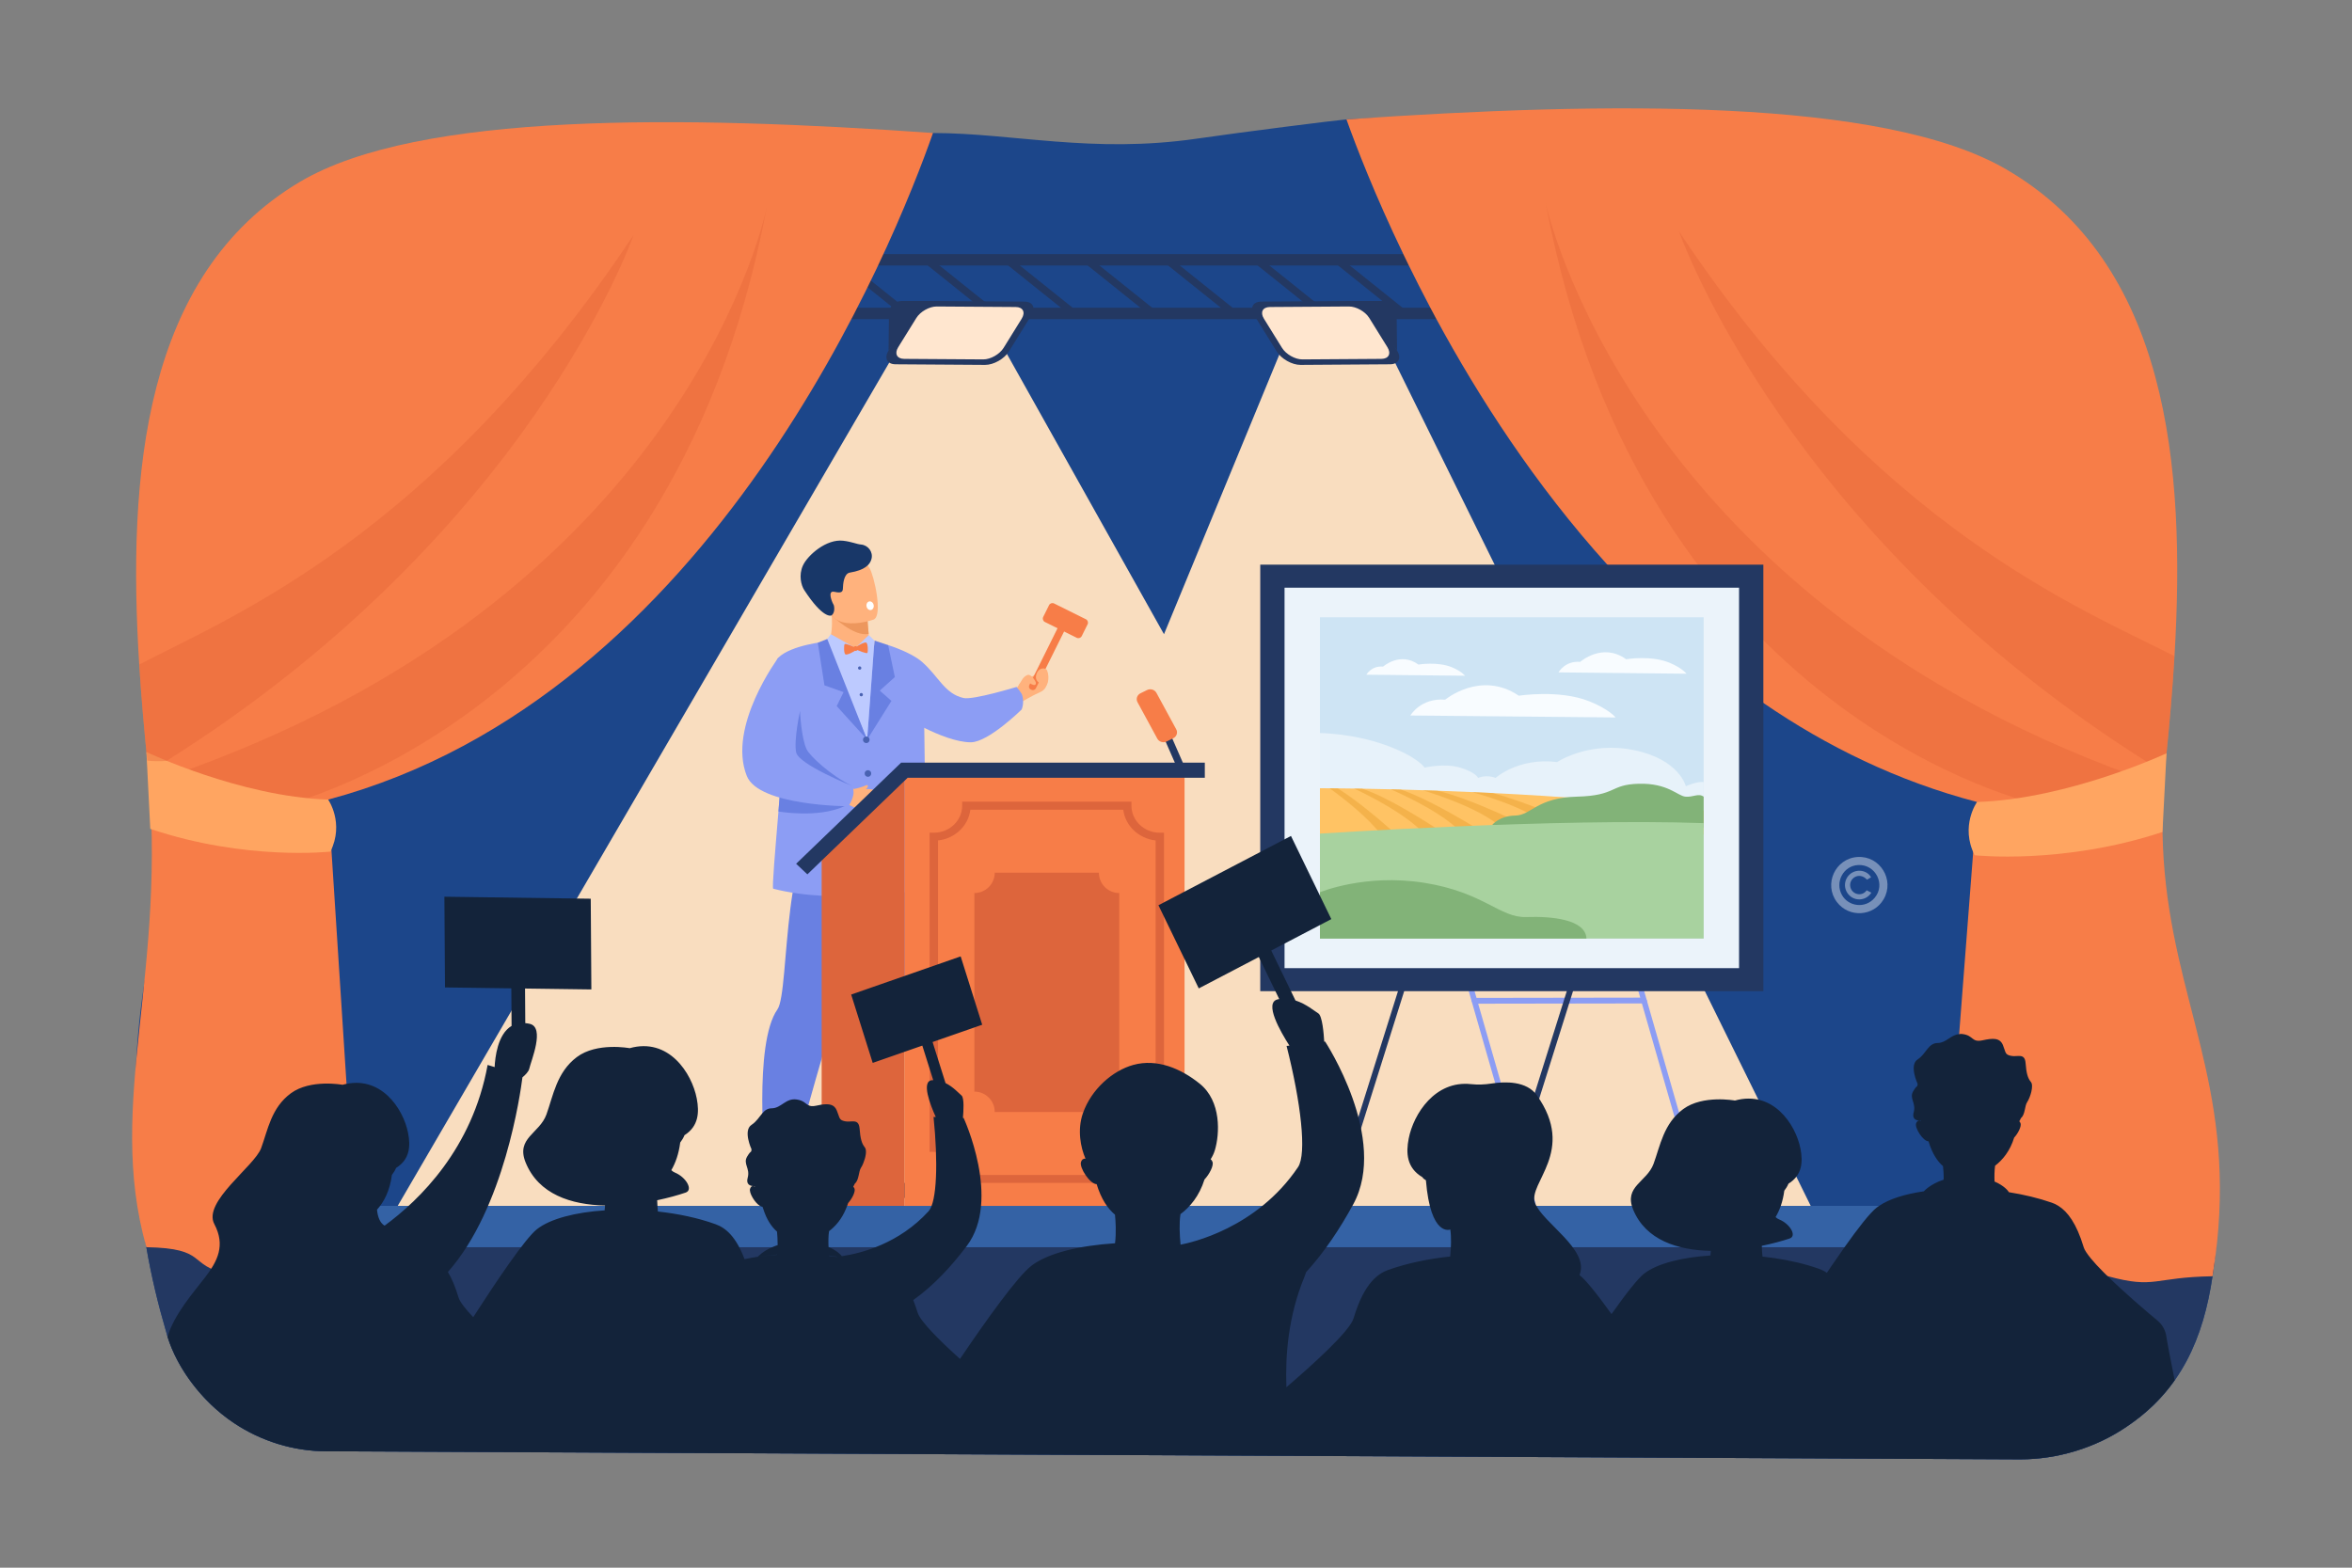 <svg xmlns="http://www.w3.org/2000/svg" id="katman_1" viewBox="0 0 2760 1840"><rect x="0" y="0" width="2760" height="1840" fill="#808080" stroke="none"/><defs><style>      .st0 {        fill: #1c468a;      }      .st1 {        fill: #f0f5ff;      }      .st2 {        fill: #233862;      }      .st3 {        fill: #82b378;      }      .st4 {        fill: #8c9df4;      }      .st5 {        fill: #ed975d;      }      .st6, .st7 {        fill: #fff;      }      .st7, .st8 {        opacity: .5;      }      .st9 {        fill: #bdcaff;      }      .st10, .st11 {        opacity: .4;      }      .st12 {        fill: none;      }      .st13 {        fill: #133160;      }      .st14 {        fill: #f8fcff;      }      .st15 {        fill: #ffe6cf;      }      .st16 {        fill: #13233a;      }      .st17 {        fill: #6980e2;      }      .st18 {        fill: #183768;      }      .st19 {        fill: #f9ddbf;      }      .st20 {        fill: #3462a5;      }      .st8 {        fill: #eaa332;      }      .st21 {        fill: #cee4f4;      }      .st22 {        fill: #ebf3fa;      }      .st23 {        fill: #ffb27d;      }      .st24 {        fill: #f77d48;      }      .st11 {        fill: #e56539;      }      .st25 {        fill: #060633;      }      .st26 {        fill: #ffc364;      }      .st27 {        fill: #a8d29f;      }      .st28 {        fill: #dd653c;      }      .st29 {        fill: #ffa561;      }      .st30 {        fill: #4962b2;      }    </style></defs><g><path class="st0" d="M382.88,1703.36c-38.29,0-76.57-11.9-108.26-33.11-41.59-27.7-70.7-71.26-79.89-108.01-8.69-29.53-16.87-62.63-23.01-98.42-1.02-5.62-1.92-11.25-2.68-17-1.54-10.35-2.94-20.71-4.09-31.44-12.14-114.4-13.29-278.9,52.79-430.49,39.37-91.52,102.59-173.16,188.66-235.44,34.77-25.31,57.26-53.3,71.71-82.95,16.23-33.62,22.11-69.4,24.03-105.84,5.88-112.35-27.23-230.84,84.87-311.37,137.28-98.42,297.56-76.18,401.6-71.19,59.82,2.94,106.22-21.98,106.22-21.98,94.46.13,186.62,24.41,309.45,6.65,57.26-8.31,164.38-21.73,175.75-22.62,180.86-13.29,375.4,58.16,511.27,158.11,99.37,66.28,173.73,172.82,170,297.69-2.76,92.42-41.93,135.57-43.97,171.02-2.81,48.96,37.07,97.53,89.22,147.38,64.46,61.74,150.99,127.7,195.18,198.5,71.45,114.02,97.52,216.14,99.7,302.55.88,20.08-.26,50.92-5.11,82.57-10.64,71.81-36.46,133.64-100.98,176.65-36.49,24.96-81.4,38.21-124.5,38.21l-1987.96-9.46Z"></path><polygon class="st19" points="1054.01 407.53 464.83 1418.56 2126.41 1418.56 1628.1 407.53 1504.47 408.36 1365.91 744.37 1177.64 408.36 1054.01 407.53"></polygon><g><rect class="st2" x="653.71" y="361.17" width="1612.5" height="13.42"></rect><rect class="st2" x="653.71" y="298.22" width="1697.78" height="13.42"></rect><rect class="st2" x="730.83" y="286.06" width="8.62" height="100.7" transform="translate(13 699.89) rotate(-51.31)"></rect><rect class="st2" x="825.2" y="286.06" width="8.62" height="100.7" transform="translate(48.37 773.54) rotate(-51.31)"></rect><rect class="st2" x="925.16" y="286.06" width="8.62" height="100.7" transform="translate(85.84 851.55) rotate(-51.31)"></rect><rect class="st2" x="1019.53" y="286.06" width="8.62" height="100.7" transform="translate(121.21 925.21) rotate(-51.31)"></rect><rect class="st2" x="1122.17" y="286.06" width="8.62" height="100.7" transform="translate(159.69 1005.32) rotate(-51.31)"></rect><rect class="st2" x="1216.54" y="286.06" width="8.62" height="100.7" transform="translate(195.06 1078.97) rotate(-51.31)"></rect><rect class="st2" x="1309.86" y="286.06" width="8.62" height="100.7" transform="translate(230.04 1151.81) rotate(-51.31)"></rect><rect class="st2" x="1404.23" y="286.06" width="8.62" height="100.7" transform="translate(265.42 1225.47) rotate(-51.31)"></rect><rect class="st2" x="1509.33" y="286.06" width="8.62" height="100.7" transform="translate(304.83 1307.52) rotate(-51.31)"></rect><rect class="st2" x="1603.7" y="286.06" width="8.62" height="100.7" transform="translate(340.2 1381.17) rotate(-51.31)"></rect><rect class="st2" x="1703.26" y="286.06" width="8.62" height="100.7" transform="translate(377.51 1458.86) rotate(-51.31)"></rect><rect class="st2" x="1797.63" y="286.06" width="8.62" height="100.7" transform="translate(412.89 1532.53) rotate(-51.31)"></rect><rect class="st2" x="1913.67" y="286.06" width="8.62" height="100.7" transform="translate(456.39 1623.11) rotate(-51.31)"></rect><rect class="st2" x="2008.04" y="286.06" width="8.62" height="100.7" transform="translate(491.76 1696.75) rotate(-51.31)"></rect><rect class="st2" x="2128.01" y="286.06" width="8.62" height="100.7" transform="translate(536.72 1790.38) rotate(-51.31)"></rect></g><path class="st2" d="M194.73,1562.25c9.18,36.74,38.3,80.31,79.89,108.01,31.69,21.21,69.97,33.11,108.26,33.11l1987.96,9.46c43.1,0,88.01-13.26,124.5-38.21,64.52-43.01,90.34-104.83,100.98-176.65,1.79-11.65,3.07-23.19,3.93-34.13H171.73c6.13,35.79,14.32,68.9,23.01,98.42Z"></path><path class="st20" d="M2600.25,1463.8H171.72c-2.67-15.66-4.94-31.83-6.71-48.44h2436.45c.44,16.75-.02,32.92-1.21,48.44Z"></path><path class="st24" d="M2604.24,1424.59c-1.02,21.47-3.32,44.22-7.16,68.38-.25,1.66-.51,3.32-.77,4.98-70.3,1.15-66.59,15.21-123.09-.13h-.13c-4.48-1.15-9.46-2.56-14.83-4.22-3.2-.89-6.52-2.94-10.23-5.75-8.18-5.88-18.41-15.21-33.1-24.03-7.54-4.6-16.23-8.95-26.33-12.65-56.75-21.09-107.88,1.53-107.88,1.53l2.81-37.32,15.47-201.57,16.49-213.71,4.47-58.8c-93.18-24.41-176.52-65.31-250.78-116.32-9.71-6.52-19.17-13.29-28.5-20.32-14.19-10.48-28.12-21.48-41.54-32.72-18.41-15.21-36.05-31.06-53.17-47.42-11.89-11.38-23.52-23.01-34.77-34.77-8.56-8.82-16.87-17.9-25.05-26.97-85-94.07-151.08-196.97-200.55-288.23-2.43-4.47-4.73-8.95-7.16-13.42-8.95-17-17.38-33.49-25.18-49.46-2.3-4.6-4.47-9.07-6.52-13.42-33.36-69.28-55.22-126.03-66.72-158.11,305.74-21.09,629.63-25.56,774.33,58.67,189.68,110.43,210.64,348.05,197.35,571.34-2.3,38.73-5.62,76.95-9.33,114.02-.13,1.28-.26,2.55-.38,3.83-.38,2.68-.64,5.5-.89,8.18-2.94,28.38-3.96,54.84-3.45,79.63v.64c2.81,173.96,75.29,271.87,66.59,448.13Z"></path><path class="st24" d="M385.1,938.49l32.84,509.01s-29.08,19.05-64.17,4.79c-41.85-17.01-74.4,45.28-87.76,42.49-46.29-9.67-21.35-29.7-94.28-30.95-48.27-171.39,26.02-321.78,1.25-569.41-.06-.57-.11-1.13-.18-1.7-3.64-36.57-7.02-74.38-9.43-112.67-13.88-220.65,4.39-457.42,188.72-566.71,138.85-82.3,449.46-77.9,742.75-57.25-45.21,128.75-257.5,661.76-709.75,782.39Z"></path><g><g><path class="st2" d="M1155.93,428.27l-104.99-.71c-10.02-.07-13.72-7.26-8.25-16.07l26.29-42.38c5.46-8.81,18.02-15.89,28.04-15.83l104.99.71c10.02.07,13.72,7.26,8.25,16.07l-26.29,42.38c-5.46,8.81-18.02,15.89-28.04,15.83Z"></path><path class="st15" d="M1153.78,421.83l-92.75-.62c-8.53-.06-11.67-6.18-7.02-13.68l21.3-34.34c4.65-7.5,15.34-13.53,23.87-13.47l92.75.62c8.53.06,11.67,6.18,7.02,13.68l-21.3,34.34c-4.65,7.5-15.34,13.53-23.87,13.47Z"></path></g><path class="st2" d="M1097.02,353.29h-39.28c-7.96,0-14.44,6.41-14.54,14.37l-.52,43.84,36.99-51.77,17.34-6.44Z"></path></g><g><g><path class="st2" d="M1526.18,428.27l104.99-.71c10.02-.07,13.72-7.26,8.25-16.07l-26.29-42.38c-5.47-8.81-18.02-15.89-28.04-15.83l-104.99.71c-10.02.07-13.72,7.26-8.25,16.07l26.29,42.38c5.46,8.81,18.02,15.89,28.04,15.83Z"></path><path class="st15" d="M1528.33,421.83l92.75-.62c8.53-.06,11.68-6.18,7.02-13.68l-21.3-34.34c-4.65-7.5-15.34-13.53-23.87-13.47l-92.75.62c-8.53.06-11.67,6.18-7.02,13.68l21.3,34.34c4.65,7.5,15.34,13.53,23.87,13.47Z"></path></g><path class="st2" d="M1585.08,353.29h39.28c7.96,0,14.44,6.41,14.54,14.37l.52,43.84-36.99-51.77-17.34-6.44Z"></path></g><path class="st11" d="M899.83,242.84s-86.48,445.32-678.12,660.17l97.88,46.01s466.2-98.72,580.24-706.18Z"></path><path class="st29" d="M171.82,882.64s109.81,52.41,213.28,55.85c0,0,19.29,27.4,2.65,61.02,0,0-99.38,11.14-211.39-26.67l-4.54-90.19Z"></path><path class="st11" d="M743.51,275.76c-1.13,3.25-122.54,349.7-547.9,617.19,0,0-9.82,1.23-22.81-.23-3.64-36.57-7.02-74.38-9.43-112.67,103.52-54.76,343.05-147.94,580.14-504.29Z"></path><path class="st11" d="M1813.85,238.57s97.43,456.83,689.07,671.68l-108.83,34.5s-466.21-98.72-580.24-706.18Z"></path><path class="st11" d="M2551.66,770.2c-2.39,39.98-5.89,79.5-9.71,117.75-12.88,1.49-20.93,7.31-20.93,7.31-425.37-267.49-549.71-620.52-550.84-623.77,232.82,349.95,474.83,443.59,581.49,498.7Z"></path><path class="st29" d="M2542.32,884.14s-114.48,53.66-222.35,57.18c0,0-20.11,28.05-2.77,62.48,0,0,103.61,11.41,220.38-27.31l4.74-92.35Z"></path><g><g><path class="st23" d="M1188.3,816.04s7.09-14.8,14.21-18.64c7.12-3.83,8.04-1.43,16.21-8.99,8.17-7.56,10.7-.06,10.76,4.89.06,4.96.46,14.96-8.73,18.97-9.19,4.01-21.24,11.17-21.24,11.17l-11.2-7.41Z"></path><path class="st4" d="M1042.17,757.12s26.68,8.3,39.63,19.6c19.72,17.21,26.55,37.45,48.83,42.52,11.38,2.59,62.27-13,62.27-13,0,0,5.81,6.84,6.62,9.65,2.83,9.76-.73,16.94-.73,16.94,0,0-38.97,38.39-59.56,38.39-32.66,0-85.56-34.26-85.56-34.26l-19.84-72.97,8.33-6.87Z"></path><path class="st13" d="M1101.47,1405.98h-82.35c-5.9-4,1.59-43.12,1.59-43.12,0,0,22.47-8.53,26.36,8.81,3.89,17.33,28.63,22.84,41.71,24.95,8.96,1.46,11.79,6.38,12.68,9.35Z"></path><path class="st13" d="M979.34,1405.98h-82.35c-5.9-4,1.59-43.12,1.59-43.12,0,0,22.47-8.53,26.36,8.81,3.89,17.33,28.63,22.84,41.72,24.95,8.96,1.46,11.79,6.38,12.68,9.35Z"></path><path class="st17" d="M1079.32,1006.92s-3.7,46.18-8.05,101.69c-5.91,75.4-21.86,262.36-21.86,262.36,0,0-10.45,8.92-33.61,4.04,0,0-19.71-64.5-25.61-138.11-.09-1.21-.18-2.42-.27-3.64-5.48-74.94-14.01-232.74-14.01-232.74l103.41,6.4Z"></path><path class="st17" d="M1056.95,990.96s-58.8,146.37-77.6,201.86c-13.39,39.52-51.15,178.17-51.15,178.17,0,0-16.42,5-30.22-4.66,0,0-14.05-141.65,14.33-181.6,15.06-21.19,3.74-220.28,64.79-221.99,61.05-1.7,79.86,28.21,79.86,28.21Z"></path><path class="st23" d="M1016.89,775.18c-8.98,4.73-17.74,5.02-25.33,3.41-6.95-1.46-12.91-4.53-17.16-7.24-4.36-2.79-6.92-5.21-6.92-5.21,0,0,.3-.44.82-1.3,2.65-4.54,10.69-20.84,7.12-47.05-.05-.34,2.55.14,6.47,1.07,11.67,2.76,35.13,9.42,36.16,9.71h.04s.29,5.51,1.25,15.39c.08.87.17,1.78.26,2.72.12,1.16.24,2.39.38,3.65,1.09,10.27-3.08,24.85-3.08,24.85Z"></path><path class="st5" d="M1019.32,743.95c-17.42,3.99-43.41-21.72-43.41-21.72,1.9-1.41,3.9-2.53,5.96-3.38,11.67,2.76,35.13,9.42,36.16,9.71h.04s.29,5.51,1.25,15.39Z"></path><path class="st4" d="M1082.79,1044.42s-99.81,18.14-175.42-1.33c-1.62-.42,2.38-45.47,6.12-90.68.92-11.26,1.83-22.52,2.64-33.11.5-6.6.96-12.95,1.36-18.86,1.3-19.38,1.05-56.15,1.59-64.68,0,0-14.91-54.79-5.64-63.95,14.85-14.68,56.17-19.19,58.12-18.77.58-.12,1.16-.27,1.77-.37,0,0,26.51,14.95,46.2,3.89,0,0,.19.03.57.09,4.78.76,28.73,6.29,36.99,15.03,2.87,3.01,26.51,19.69,26.82,39.99.44,28.27,4.32,232.77-1.11,232.77Z"></path><polygon class="st17" points="1026.14 751.84 1017.58 868.11 1046.06 822.67 1032.38 810.55 1050.08 794.66 1042.17 757.12 1026.14 751.84"></polygon><polygon class="st9" points="975.02 744.37 1003.8 760.53 1019.46 745.38 1026.14 751.84 1017.54 868.11 968.7 752.66 975.02 744.37"></polygon><path class="st23" d="M1025.24,727.17s-7.16,2.57-16.29,3.8c-13.35,1.8-30.91.74-36.43-15.42-9.29-27.19-21.16-43.5,6.18-54.61,14.64-5.95,24-6.26,30.36-3.99,5.53,1.96,8.78,5.87,11.25,9.74,5.31,8.32,15.99,55.72,4.93,60.48Z"></path><path class="st18" d="M1010.36,639.11c8.43.76,14.43,8.72,12.31,16.91-1.78,6.87-7.96,13.19-25.38,16.04-7.34,1.2-8.02,14.43-8.14,18.05-.12,3.63-.6,6.69-9.83,4.52-1.51-.35-2.6-.25-3.35.2-3.83,2.27,1.06,13.29,2.54,15.67,0,0,2.12,7.89-2.59,11.73-.57.46-9.83,4.51-32.16-29.65-3.51-5.36-6.86-17.44-1.44-29.08,5.41-11.63,27.28-31.23,47.22-28.83,10.45,1.26,15.32,3.94,20.83,4.44Z"></path><g><path class="st24" d="M1003.09,759.81s-11.05-5.28-11.97-3.77c-.92,1.51-.98,10.57.84,11.95,1.83,1.38,11.19-3.54,11.38-4.54.19-1-.26-3.63-.26-3.63Z"></path><path class="st24" d="M1005.8,762.87s11.22,4.9,12.09,3.36c.87-1.54.62-10.6-1.25-11.91-1.87-1.32-11.06,3.92-11.22,4.93-.16,1.01.38,3.62.38,3.62Z"></path><path class="st24" d="M1001.25,761.38c-.11-1.55,1.06-2.89,2.6-3,1.55-.11,2.89,1.06,3,2.6.11,1.54-1.06,2.89-2.6,3-1.55.11-2.89-1.06-3-2.6Z"></path></g><polygon class="st17" points="970.76 749.96 1017.58 868.11 981.84 828.74 989.88 812.34 967.46 804.37 959.66 754.36 970.76 749.96"></polygon><path class="st6" d="M1025.22,710.13c.54,2.78-.9,5.39-3.21,5.84-2.31.45-4.62-1.44-5.16-4.22-.54-2.78.9-5.39,3.21-5.84,2.31-.45,4.62,1.44,5.16,4.22Z"></path><path class="st30" d="M1017.89,973.67c-1.52-1.52-1.52-3.98,0-5.49,1.52-1.52,3.98-1.52,5.49,0,1.52,1.52,1.52,3.98,0,5.49-1.52,1.52-3.98,1.52-5.49,0Z"></path><path class="st30" d="M1022.34,908.5c-.35,2.12-2.36,3.54-4.47,3.19-2.12-.35-3.54-2.36-3.19-4.47.35-2.12,2.36-3.54,4.47-3.19,2.12.35,3.54,2.36,3.19,4.47Z"></path><path class="st30" d="M1014.48,871.57c-1.82-1.14-2.36-3.54-1.22-5.36s3.54-2.36,5.36-1.22c1.82,1.14,2.36,3.54,1.22,5.35-1.14,1.82-3.54,2.36-5.36,1.22Z"></path><path class="st30" d="M1007.77,785.73c-.91-.57-1.18-1.77-.61-2.68.57-.91,1.77-1.18,2.68-.61.91.57,1.18,1.77.61,2.68-.57.91-1.77,1.18-2.68.61Z"></path><path class="st30" d="M1009.64,816.99c-.91-.57-1.18-1.77-.61-2.68.57-.91,1.77-1.18,2.68-.61s1.18,1.77.61,2.68c-.57.91-1.77,1.18-2.68.61Z"></path><g><path class="st24" d="M1210.29,809.58l-.83-.4c-1.83-.89-2.58-3.1-1.67-4.92l38.58-77.73,7.68,3.81-38.44,77.43c-.98,1.97-3.36,2.77-5.33,1.81Z"></path><path class="st24" d="M1263.49,748.57l-37.34-18.54c-2.17-1.08-3.06-3.73-1.99-5.9l6.88-13.86c1.08-2.17,3.73-3.06,5.9-1.98l37.34,18.54c2.17,1.08,3.06,3.73,1.99,5.9l-6.88,13.86c-1.08,2.17-3.73,3.06-5.9,1.98Z"></path></g><rect class="st2" x="1228.23" y="900.24" width="82.54" height="28.94"></rect><path class="st23" d="M1215.61,801.52c0-1.46-5.03-9.98-9.1-9.45-2.66.34-6.03,3.31-7.46,6.24l-3.84,6.22,11.03-4.19s9.37,7.43,9.37,1.18Z"></path><path class="st23" d="M1228.19,804.33s-15.72-1.42-12.01-12.94c2.8-8.68,11.27-8.01,12.62-4.3,1.35,3.71,2.73,10.75-.62,17.23Z"></path><path class="st17" d="M990.49,946.48c-31.34,14.05-76.2,6.06-77,5.92.92-11.26,1.83-22.52,2.64-33.11,32.88,4.91,98.38,16.42,74.36,27.19Z"></path><path class="st23" d="M985.72,937.56s13.65,10.88,22.24,11.24c8.59.37,14.53-8.94,25.85-5.5,11.32,3.44,15.19,3.53,12.95-1.24-2.24-4.77-17.6-16.37-28.26-15.95-10.65.42-25.5-.83-25.5-.83l-7.28,12.28Z"></path><path class="st4" d="M913.43,771.8s-60.3,81.09-37.05,139.02c14.17,35.33,119.29,35.5,119.29,35.5,0,0,3.84-5.3,5.58-12.91,1.17-5.11-.81-10.68-.81-10.68l-40.77-17.49-46.24-133.44Z"></path><path class="st23" d="M1003.32,925.93s9.27-2.35,12.63-4.1c3.37-1.75,4.04,2.56-1.88,5.65-5.92,3.09-10.75-1.56-10.75-1.56Z"></path></g><path class="st17" d="M1000.43,922.73s-63.27-25.37-66.19-39.75c-2.91-14.38,4.54-48.45,4.54-48.45,0,0,1.33,31.58,7.86,45.12,3.44,7.13,27.33,30.23,53.79,43.08Z"></path></g><g><path class="st4" d="M1929.96,1177.73l-198.94.31c-1.88,0-3.77-1.52-4.21-3.4-.44-1.88.72-3.41,2.6-3.41l198.94-.31c1.88,0,3.77,1.52,4.21,3.4.44,1.88-.72,3.41-2.6,3.41Z"></path><path class="st4" d="M1998.17,1415.05c-1.8,0-3.64-1.41-4.17-3.23l-132.82-462.05c-.54-1.88.53-3.49,2.39-3.58,1.72-.16,3.8,1.34,4.34,3.23l132.82,462.05c.54,1.88-.53,3.48-2.39,3.58-.06,0-.12,0-.18,0Z"></path><path class="st4" d="M1799.23,1415.36c-1.8,0-3.64-1.41-4.17-3.23l-132.82-462.05c-.54-1.88.53-3.48,2.39-3.58,1.69-.16,3.8,1.34,4.34,3.23l132.81,462.05c.54,1.88-.53,3.48-2.39,3.58-.05,0-.12,0-.17,0Z"></path></g><path class="st25" d="M1795.87,957.83h-249.92c-1.92,0-3.48-1.55-3.48-3.47s1.55-3.47,3.48-3.47h249.92c1.92,0,3.47,1.55,3.47,3.47s-1.55,3.47-3.47,3.47Z"></path><polygon class="st1" points="1607.11 788.64 1840.2 788.64 1723.66 1157.84 1490.57 1157.84 1607.11 788.64"></polygon><g><path class="st2" d="M1561.76,1428.75c-.34,0-.7-.05-1.04-.16-1.83-.58-2.85-2.53-2.27-4.36l86.62-275.48c.58-1.83,2.51-2.86,4.36-2.27,1.83.58,2.85,2.53,2.27,4.36l-86.62,275.48c-.47,1.48-1.83,2.43-3.31,2.43Z"></path><path class="st2" d="M1759.85,1428.75c-.34,0-.7-.05-1.04-.16-1.83-.58-2.85-2.53-2.27-4.36l86.62-275.48c.58-1.83,2.51-2.86,4.36-2.27,1.83.58,2.85,2.53,2.27,4.36l-86.62,275.48c-.47,1.48-1.83,2.43-3.31,2.43Z"></path><rect class="st2" x="1492.35" y="1149.8" width="508.52" height="8.05" transform="translate(3493.23 2307.64) rotate(180)"></rect></g><g><rect class="st2" x="1478.87" y="662.74" width="590.37" height="500.6"></rect><rect class="st22" x="1507.38" y="689.78" width="533.35" height="446.54"></rect><g><rect class="st21" x="1548.91" y="724.55" width="450.28" height="376.99"></rect><path class="st7" d="M1548.91,860.37s38.18.27,76.42,13.92c38.23,13.65,46.42,26.63,46.42,26.63,0,0,23.21-5.46,41.65,0,18.43,5.46,21.16,12.12,21.16,12.12,0,0,9.22-4.43,20.48,0,0,0,26.63-24.24,72.2-18.61,0,0,37.04-24.92,90.29-14,53.25,10.92,60.76,42.33,60.76,42.33,0,0,13.8-6.15,20.9-4.78v61.45h-450.28v-119.06Z"></path><path class="st26" d="M1999.19,951.45v27.99h-450.28v-54.28s3.98,0,11.37.05c2.71.02,5.9.05,9.5.09,5.47.05,11.92.13,19.26.24h0l9.35.15h0c9.94.17,21.18.41,33.51.71h0c3.84.09,7.78.2,11.84.31h0c8.12.22,16.65.47,25.54.76,5.62.17,11.38.37,17.28.58h.02c13,.46,26.65.99,40.78,1.62h0c7.88.34,15.89.72,24.07,1.12,76.94,3.78,165.77,10.1,247.72,20.67Z"></path><path class="st8" d="M1696.29,979.44h-24.32c-21.44-24-68.2-47.02-82.91-53.9l9.35.15h0c31.18,10.15,79.41,41.36,97.87,53.74Z"></path><path class="st8" d="M1638.51,979.44h-17.95c-16.08-20.66-43.1-41.8-60.28-54.23,2.71.02,5.9.05,9.5.09,23.09,14.41,50.58,37.84,68.73,54.13Z"></path><path class="st8" d="M1744.29,979.44h-27.58c-19.81-23.23-66.82-45.2-84.77-53.04,3.84.09,7.78.2,11.84.31h0c36.1,12.13,90.18,46.14,100.5,52.73Z"></path><path class="st8" d="M1792.29,970.23l-23.24,8.79c-18.74-25.71-83.53-46.65-99.73-51.55,5.62.17,11.38.37,17.28.58h.02c41.36,9.63,105.67,42.18,105.67,42.18Z"></path><path class="st8" d="M1844.24,965.19l-22.86,9.75c-17.43-21.95-70.39-38.7-93.97-45.28,7.88.34,15.89.72,24.07,1.12,40.84,10.77,92.76,34.41,92.76,34.41Z"></path><path class="st3" d="M1750.95,968.36s8.2-10.78,27.14-11.12,25.09-20.99,72.2-22.19c47.11-1.2,38.4-14.26,72.71-15.15,34.31-.89,45.57,14.3,54.79,15.15,9.22.85,15.17-4.44,21.41,0v36.18l-248.25-2.88Z"></path><path class="st27" d="M1548.91,978.41s280.09-18.43,450.28-12.29v135.42h-450.28v-123.13Z"></path><path class="st3" d="M1548.91,1047.27s52.77-22.19,122.52-11.1c69.75,11.1,88.77,41.22,119.42,40.16,30.65-1.06,69.73,2.85,70.8,25.21h-312.74v-54.27Z"></path><path class="st14" d="M1655.04,839.77s12.04-20.88,40.84-18.56c0,0,41.81-34.8,86.4-4.64,0,0,47.4-7.47,82.5,6.47,23.4,9.3,31.13,19.05,31.13,19.05l-240.88-2.32Z"></path><path class="st14" d="M1828.88,789.2s7.51-13.9,25.46-12.36c0,0,26.06-23.17,53.85-3.09,0,0,29.54-4.98,51.41,4.31,14.59,6.19,19.4,12.68,19.4,12.68l-150.12-1.55Z"></path><path class="st14" d="M1603.41,791.91s5.79-10.71,19.62-9.52c0,0,20.09-17.86,41.5-2.38,0,0,22.77-3.83,39.63,3.32,11.24,4.77,14.95,9.77,14.95,9.77l-115.7-1.19Z"></path></g></g><g><g><rect class="st2" x="1368.52" y="833.06" width="8.61" height="76.18" transform="translate(-234.07 623.29) rotate(-23.63)"></rect><path class="st24" d="M1376.8,866.47l-7.76,3.82c-3.98,1.96-8.92.46-10.97-3.33l-23.25-42.81c-2.06-3.79-.49-8.49,3.49-10.45l7.76-3.82c3.98-1.96,8.92-.46,10.97,3.33l23.25,42.81c2.06,3.79.49,8.49-3.49,10.45Z"></path></g><rect class="st24" x="1061.28" y="903.99" width="328.76" height="511.37"></rect><polygon class="st28" points="1061.28 903.99 964.19 997.53 964.19 1415.36 1061.28 1415.36 1061.28 903.99"></polygon><polygon class="st2" points="947.44 1026.23 934.24 1013.81 1057.41 895.16 1413.82 895.16 1413.82 912.83 1065.15 912.83 947.44 1026.23"></polygon><path class="st28" d="M1090.87,1287.31v7.16h.64c4.99.26,7.92.39,7.92.39,0,0,.51.12,1.28.12v-9.59c-2.68,1.54-5.75,2.05-9.84,1.92ZM1090.87,1287.31v7.16h.64c4.99.26,7.92.39,7.92.39,0,0,.51.12,1.28.12v-9.59c-2.68,1.54-5.75,2.05-9.84,1.92ZM1090.87,1287.31v7.16h.64c4.99.26,7.92.39,7.92.39,0,0,.51.12,1.28.12v-9.59c-2.68,1.54-5.75,2.05-9.84,1.92ZM1090.87,1287.31v7.16h.64c4.99.26,7.92.39,7.92.39,0,0,.51.12,1.28.12v-9.59c-2.68,1.54-5.75,2.05-9.84,1.92ZM1090.87,1287.31v7.16h.64c4.99.26,7.92.39,7.92.39,0,0,.51.12,1.28.12v-9.59c-2.68,1.54-5.75,2.05-9.84,1.92ZM1090.87,1287.31v7.16h.64c4.99.26,7.92.39,7.92.39,0,0,.51.12,1.28.12v-9.59c-2.68,1.54-5.75,2.05-9.84,1.92ZM1090.87,1287.31v7.16h.64c4.99.26,7.92.39,7.92.39,0,0,.51.12,1.28.12v-9.59c-2.68,1.54-5.75,2.05-9.84,1.92ZM1090.87,1287.31v7.16h.64c4.99.26,7.92.39,7.92.39,0,0,.51.12,1.28.12v-9.59c-2.68,1.54-5.75,2.05-9.84,1.92ZM1090.87,1287.31v7.16h.64c4.99.26,7.92.39,7.92.39,0,0,.51.12,1.28.12v-9.59c-2.68,1.54-5.75,2.05-9.84,1.92ZM1090.87,1287.31v7.16h.64c4.99.26,7.92.39,7.92.39,0,0,.51.12,1.28.12v-9.59c-2.68,1.54-5.75,2.05-9.84,1.92ZM1360.95,977.35c-18.28,0-33.23-14.19-33.23-31.7v-4.73h-198.63v4.73c0,17.51-14.95,31.7-33.23,31.7h-4.99v374.63h4.99c.77,0,1.66,0,2.43.13,17.13,1.15,30.8,14.95,30.8,31.57v4.73h198.63v-4.73c0-17.38,14.96-31.7,33.23-31.7h4.98v-374.63h-4.98ZM1356.09,1342.91c-19.81,2.17-35.66,17.26-37.96,36.17h-179.46c-2.3-18.92-18.02-34-37.96-36.17v-356.48c19.94-2.17,35.66-17.13,37.96-36.05h179.46c2.3,18.92,18.15,33.87,37.96,36.05v356.48ZM1090.87,1287.31v7.16h.64c4.99.26,7.92.39,7.92.39,0,0,.51.12,1.28.12v-9.59c-2.68,1.54-5.75,2.05-9.84,1.92ZM1090.87,1287.31v7.16h.64c4.99.26,7.92.39,7.92.39,0,0,.51.12,1.28.12v-9.59c-2.68,1.54-5.75,2.05-9.84,1.92ZM1090.87,1287.31v7.16h.64c4.99.26,7.92.39,7.92.39,0,0,.51.12,1.28.12v-9.59c-2.68,1.54-5.75,2.05-9.84,1.92ZM1090.87,1287.31v7.16h.64c4.99.26,7.92.39,7.92.39,0,0,.51.12,1.28.12v-9.59c-2.68,1.54-5.75,2.05-9.84,1.92ZM1090.87,1287.31v7.16h.64c4.99.26,7.92.39,7.92.39,0,0,.51.12,1.28.12v-9.59c-2.68,1.54-5.75,2.05-9.84,1.92ZM1090.87,1287.31v7.16h.64c4.99.26,7.92.39,7.92.39,0,0,.51.12,1.28.12v-9.59c-2.68,1.54-5.75,2.05-9.84,1.92ZM1090.87,1287.31v7.16h.64c4.99.26,7.92.39,7.92.39,0,0,.51.12,1.28.12v-9.59c-2.68,1.54-5.75,2.05-9.84,1.92ZM1090.87,1287.31v7.16h.64c4.99.26,7.92.39,7.92.39,0,0,.51.12,1.28.12v-9.59c-2.68,1.54-5.75,2.05-9.84,1.92ZM1090.87,1287.31v7.16h.64c4.99.26,7.92.39,7.92.39,0,0,.51.12,1.28.12v-9.59c-2.68,1.54-5.75,2.05-9.84,1.92ZM1090.87,1287.31v7.16h.64c4.99.26,7.92.39,7.92.39,0,0,.51.12,1.28.12v-9.59c-2.68,1.54-5.75,2.05-9.84,1.92ZM1090.87,1287.31v7.16h.64c4.99.26,7.92.39,7.92.39,0,0,.51.12,1.28.12v-9.59c-2.68,1.54-5.75,2.05-9.84,1.92Z"></path><path class="st28" d="M1289.52,1305.13h-122.22c0-13.2-10.7-23.9-23.9-23.9v-233.06c13.2,0,23.9-10.7,23.9-23.9h122.22c0,13.2,10.7,23.9,23.9,23.9v233.06c-13.2,0-23.9,10.7-23.9,23.9Z"></path></g><path class="st16" d="M2495.34,1674.6c23.69-15.79,42.15-34.12,56.57-54.55-4.62-23.15-9.33-47.61-9.54-50.13-.9-7.8-4.6-14.95-10.61-19.94-13.42-11.12-38.73-32.72-58.54-52.15h-.13c-1.79-1.79-3.45-3.45-5.12-5.11-5.62-5.63-10.61-10.99-14.44-15.72-4.35-5.37-7.41-9.84-8.44-13.17v-.12c-8.44-27.87-18.79-41.54-29.53-48.31-2.56-1.66-5.24-2.94-7.93-3.84-15.46-5.37-32.59-9.46-50.23-12.27-.9-1.66-5.62-7.67-16.87-12.53-.26-6.39-.13-12.91.64-18.54,8.82-6.77,17.51-17.13,22.37-32.98,4.73-5.12,8.69-13.29,7.54-16.75-.38-1.15-.9-1.92-1.54-2.43.77-1.15,1.41-2.43,1.92-3.71,5.11-4.09,4.34-14.19,7.28-18.66,3.71-5.5,8.05-19.43,4.47-23.78-3.71-4.48-5.37-10.22-6.26-22.37-1.02-12.14-9.71-6.65-17.13-8.31-7.28-1.54-5.88-3.83-9.46-12.65-3.71-8.82-11.89-8.18-24.28-5.5-12.53,2.56-9.97-5.63-22.88-7.41-1.53-.26-2.94-.26-4.22.13-9.97.76-15.08,10.23-25.05,10.35-11.38,0-13.42,12.66-23.65,19.3-10.35,6.65,0,28.63,0,28.63-.51,4.99,0,0-5.11,8.57-5.11,8.56,3.58,13.68.51,24.8-3.07,10.99,8.31,9.84,8.31,9.84.13.26.13.38.26.51-2.04-.77-4.47-.9-5.75,2.68-1.92,5.24,8.31,21.22,14.57,21.09,4.34,14.44,10.35,23.39,17,29.14.38,3.71.9,9.33.77,15.85-15.98,5.24-23.26,13.68-23.26,13.68-21.98,3.2-40.65,8.95-52.53,17.13-.89.51-1.79,1.15-2.56,1.79-8.18,6.26-22.5,24.8-37.96,46.65-4.86,6.9-9.84,14.06-14.83,21.35-2.04,2.94-3.96,5.88-5.88,8.69v.07c-3.05-2.08-6.14-3.59-9.23-4.69-4.08-1.44-8.28-2.81-12.58-4.05-16.84-4.92-35.19-8.32-53.79-10.29-.39-4.03-.7-8.33-.82-12.65,12.54-2.56,23.78-5.64,32.68-8.61,8.89-2.96.36-17.35-12.34-22.4-1.66-.67-3-1.62-4.15-2.74,4.79-8,8.53-18.12,10.22-30.96,1.92-2.46,3.62-5.15,4.91-8.26,16.35-10.09,17.01-25.87,14.07-40.98-5.63-28.94-32.45-68.86-76.93-56.57,0,0-37.59-6.96-60.65,10-23.07,16.99-26.99,43.06-34.84,64.36-7.85,21.29-35.19,26.36-23.9,53.71,14.81,35.83,52.27,47.55,91.14,48.37-.12,1.78-.27,3.6-.47,5.41-33.48,2.21-62.47,9.41-77.73,21.23-3.77,2.93-9.06,8.76-15.32,16.56-6.8,8.47-14.73,19.24-23.05,31,0,0,0,0,0,0-8.57-11.97-16.64-22.72-23.48-30.99-5.67-6.88-10.51-12.06-14.08-14.82h0c12.35-29.91-43.64-61.46-52.22-84.73-8.58-23.29,48.78-60.66,2.17-126.29-12.08-17.02-37.52-16.21-53.15-13.78-7.98,1.26-16.09,1.58-24.15.71-42.04-4.59-67.41,34.8-73.09,63.97-3.26,16.71-2.51,34.2,16.02,45.21,1.15,1.65,2.59,2.8,4.2,3.65,5.51,67.41,28.61,57.78,28.61,57.78,1.39,9.47.87,21.47-.1,31.71-12.78,1.34-25.43,3.3-37.63,5.92-12.2,2.62-23.95,5.85-34.91,9.75-6.57,2.34-13.12,6.33-19.36,13.38-7.87,8.83-15.22,22.46-21.55,43.61-4.55,15.27-49.22,55.43-78.78,80.77-1.4-37.97,2.24-83.55,21.1-129.42.82-1.99,1.45-3.82,1.93-5.5,0,0,0-.01,0-.02,21.61-23.64,40.03-51.53,55.4-79.72,42-77-33.01-191.08-33.01-191.08l-1.04.12c-.52-9.3-2.22-30.38-7.02-33.23-4.09-2.43-14.11-11.02-26.71-15.1l-28.43-58.63,70.48-36.85-47.33-97.61-155.53,81.33,47.33,97.61,70.48-36.85,23.93,49.35c-.6.11-1.21.22-1.81.36-16.33,3.78,3.12,37.69,13.77,54.28l-3.34.38c16.82,66.13,23.92,126.69,13.44,142.25-48.53,72-126.01,88.79-137.84,90.98-1.12-11.53-1.72-25.06-.12-35.76v-.03c11.16-8.31,21.99-21.06,28.2-40.68,5.89-6.3,10.97-16.32,9.42-20.64-.56-1.58-1.33-2.54-2.21-3.11,1.99-3.1,3.71-6.5,4.92-10.48,5.74-19,7.93-57.55-17.68-78.19-22.29-17.98-50.22-29.69-77.94-22.08-24.39,6.68-49.43,28.71-59.18,56.75-6.78,19.51-2.7,40.11,3.03,53.34-1.99-.24-4.07.47-5.24,3.76-2.34,6.53,10.46,26.09,18.32,26.11,5.43,17.77,13.1,28.77,21.52,35.82.73,7.15,1.62,20.35.08,33.56-42.15,2.72-78.64,11.61-97.84,26.16-16.58,12.56-53.56,64.45-84.08,109.55,0,.01-.02.02-.02.04,0,0,0,0-.01-.01-23.01-20.71-46.65-43.97-49.72-54.45-1.54-4.6-2.94-8.95-4.47-12.91-.26-.51-.38-1.15-.64-1.66v-.05c23.82-16.9,44.94-39.79,62.79-63.48,40.92-54.31-3.71-150.29-3.71-150.29l-.81-.03c.65-7.19,1.74-23.55-1.63-26.28-2.87-2.33-9.58-10.05-18.78-14.6l-15.18-48.18,58.22-20.3-25.27-80.21-128.49,44.8,25.27,80.21,58.22-20.3,12.78,40.56c-.47.01-.95.03-1.43.07-12.95,1.06-1.87,29.26,4.43,43.19l-2.61-.09c5.42,52.62,4.02,99.88-5.78,110.62-34.74,38.09-78.84,49.42-101.78,52.8l-.09-.09c-2.05-2.56-6.65-6.9-15.08-10.48-.13-.12-.38-.12-.51-.26-.26-6.52-.26-12.91.64-18.53,7.54-5.75,14.96-14.19,19.94-26.46.51-1.02.89-2.05,1.28-3.19.38-1.02.77-2.18,1.15-3.32,4.73-5.24,8.69-13.29,7.54-16.87-.38-1.02-1.02-1.79-1.54-2.3.64-1.15,1.28-2.43,1.92-3.71,4.98-4.09,4.22-14.32,7.29-18.79.89-1.28,1.79-3.07,2.56-5.12,2.68-6.39,4.6-15.21,1.79-18.66-3.58-4.34-5.24-10.1-6.14-22.24-.64-6.65-3.45-8.05-7.16-8.18-3.07-.13-6.65.64-9.97-.13-7.29-1.54-5.88-3.84-9.59-12.65-2.94-7.16-8.82-8.05-17.77-6.9-2.05.38-4.22.77-6.52,1.28-4.47,1.02-7.03.51-9.07-.64-3.58-1.79-5.5-5.5-13.68-6.65-12.91-1.92-18.02,10.23-29.4,10.35-4.86,0-8.05,2.43-10.86,5.75-3.71,4.22-6.9,9.84-12.78,13.68-10.23,6.65,0,28.63,0,28.63-.38,4.86,0,0-5.11,8.56-5.11,8.56,3.71,13.67.64,24.8-2.3,8.05,3.07,9.59,6.26,9.84-1.4,0-2.68.77-3.45,3.07-1.66,4.6,5.62,16.75,11.63,20.2,1.02.64,2.04,1.02,2.94,1.02.25.77.38,1.41.77,2.17,4.09,13.17,9.97,21.47,16.23,26.97.38,3.71.77,9.33.77,15.85-2.3.77-4.35,1.54-6.26,2.43-11.25,4.73-16.62,10.87-17,11.25-5.5.77-10.61,1.79-15.59,2.81,0,0-.01,0-.02,0-9.88-26.19-21.78-36.54-33.75-40.91-20.5-7.45-44.02-12.39-67.92-15-.39-4.21-.7-8.73-.83-13.24,12.83-2.69,24.33-5.9,33.44-9.01,9.11-3.1.38-18.15-12.62-23.44-1.7-.69-3.08-1.7-4.23-2.89,4.89-8.35,8.71-18.96,10.43-32.39,1.97-2.57,3.71-5.38,5.04-8.62,16.73-10.56,17.41-27.09,14.4-42.9-5.77-30.28-33.22-72.06-78.74-59.21,0,0-38.46-7.3-62.06,10.46-23.61,17.78-27.61,45.07-35.64,67.36-8.04,22.3-36.01,27.58-24.45,56.2,15.16,37.52,53.48,49.77,93.25,50.63-.11,1.87-.27,3.78-.47,5.67-34.27,2.29-63.94,9.85-79.55,22.22-13.82,10.96-47.84,61.47-74.68,103.17-9.09-9.6-15.67-17.92-17.21-23.1-3.81-12.74-8.02-22.47-12.51-29.95,66.36-74.79,85.25-210.6,87.48-228.43,3.19-2.66,7.21-6.59,7.99-10.06,2.1-9.39,18.76-48.59.58-52.75-1.83-.42-3.57-.69-5.23-.84l-.28-40.6,77.82,1.06-.72-106.47-171.74-2.34.72,106.47,77.82,1.06.3,44.09c-16.52,9.73-19.39,37.57-19.88,48.34l-8.23-2.53c-17.85,98.19-79.75,158.46-120.88,188.62-5.27-2.91-8.14-10.09-8.92-18.73,8.13-8.99,15.01-21.98,17.47-40.78,1.92-2.47,3.64-5.17,4.93-8.26,16.33-10.09,17.01-25.88,14.06-40.98-5.64-28.94-32.46-68.87-76.94-56.57,0,0-37.58-6.99-60.65,10-23.06,16.97-26.99,43.06-34.84,64.36-7.85,21.3-68.83,62.98-54.94,89.12,13.27,24.99,3.74,43.51-10.57,62.19-13.8,17.98-36.22,43.16-44.36,69.99,10.85,35.24,38.92,75.32,78.03,101.37,31.69,21.21,69.97,33.11,108.26,33.11l1987.96,9.46c43.1,0,88.01-13.26,124.5-38.21ZM884.24,1392.17c.86.04,1.48-.04,1.48-.04.13.25.13.38.13.51-.48-.19-1.03-.38-1.61-.47ZM911.92,1472.78c-6.77.38-13.29,1.02-19.55,1.92,6.65-1.02,13.16-1.66,19.55-2.17v.26ZM981.66,1475.2c-2.92-.38-5.85-.76-8.77-1.15v-.38c4.09.51,7.29,1.02,9.84,1.41h.03c-.38.04-.75.08-1.1.12Z"></path></g><g class="st10"><path class="st6" d="M2179.97,1005.84c-.1,0-.2.01-.31.02-26.2,1.77-39.96,32.07-24.05,52.96,14.25,18.7,43.01,16.9,54.82-3.43,13.19-22.71-4.25-51.06-30.46-49.55ZM2199.76,1053.9c-10.93,12.84-30.59,10.18-38.24-3.33-8.6-15.18,1.61-34.5,19.12-35.29,20.35-.92,32.51,22.89,19.12,38.62Z"></path><g><path class="st12" d="M2180.64,1015.28c-17.51.79-27.72,20.11-19.12,35.29,7.65,13.51,27.31,16.17,38.24,3.33,13.39-15.73,1.23-39.54-19.12-38.62ZM2181.79,1055.63c-5.4,0-10.79-2.61-14.13-7.85-6.77-10.62.17-24.61,12.76-25.76,5.97-.54,12.36,2.28,15.23,7.66l-4.73,2.8c-9.49-10.17-22.23-1.02-19.45,9.1,2.4,8.75,13.92,10.93,19.02,3.35l5.53,2.82c-3.35,5.24-8.79,7.88-14.22,7.88Z"></path><path class="st6" d="M2196,1047.75c-3.35,5.24-8.79,7.88-14.22,7.88s-10.79-2.61-14.13-7.85c-6.77-10.62.17-24.61,12.76-25.76,5.97-.54,12.36,2.28,15.23,7.66l-4.73,2.8c-9.49-10.17-22.23-1.02-19.45,9.1,2.4,8.75,13.92,10.93,19.02,3.35l5.53,2.82Z"></path></g></g></svg>